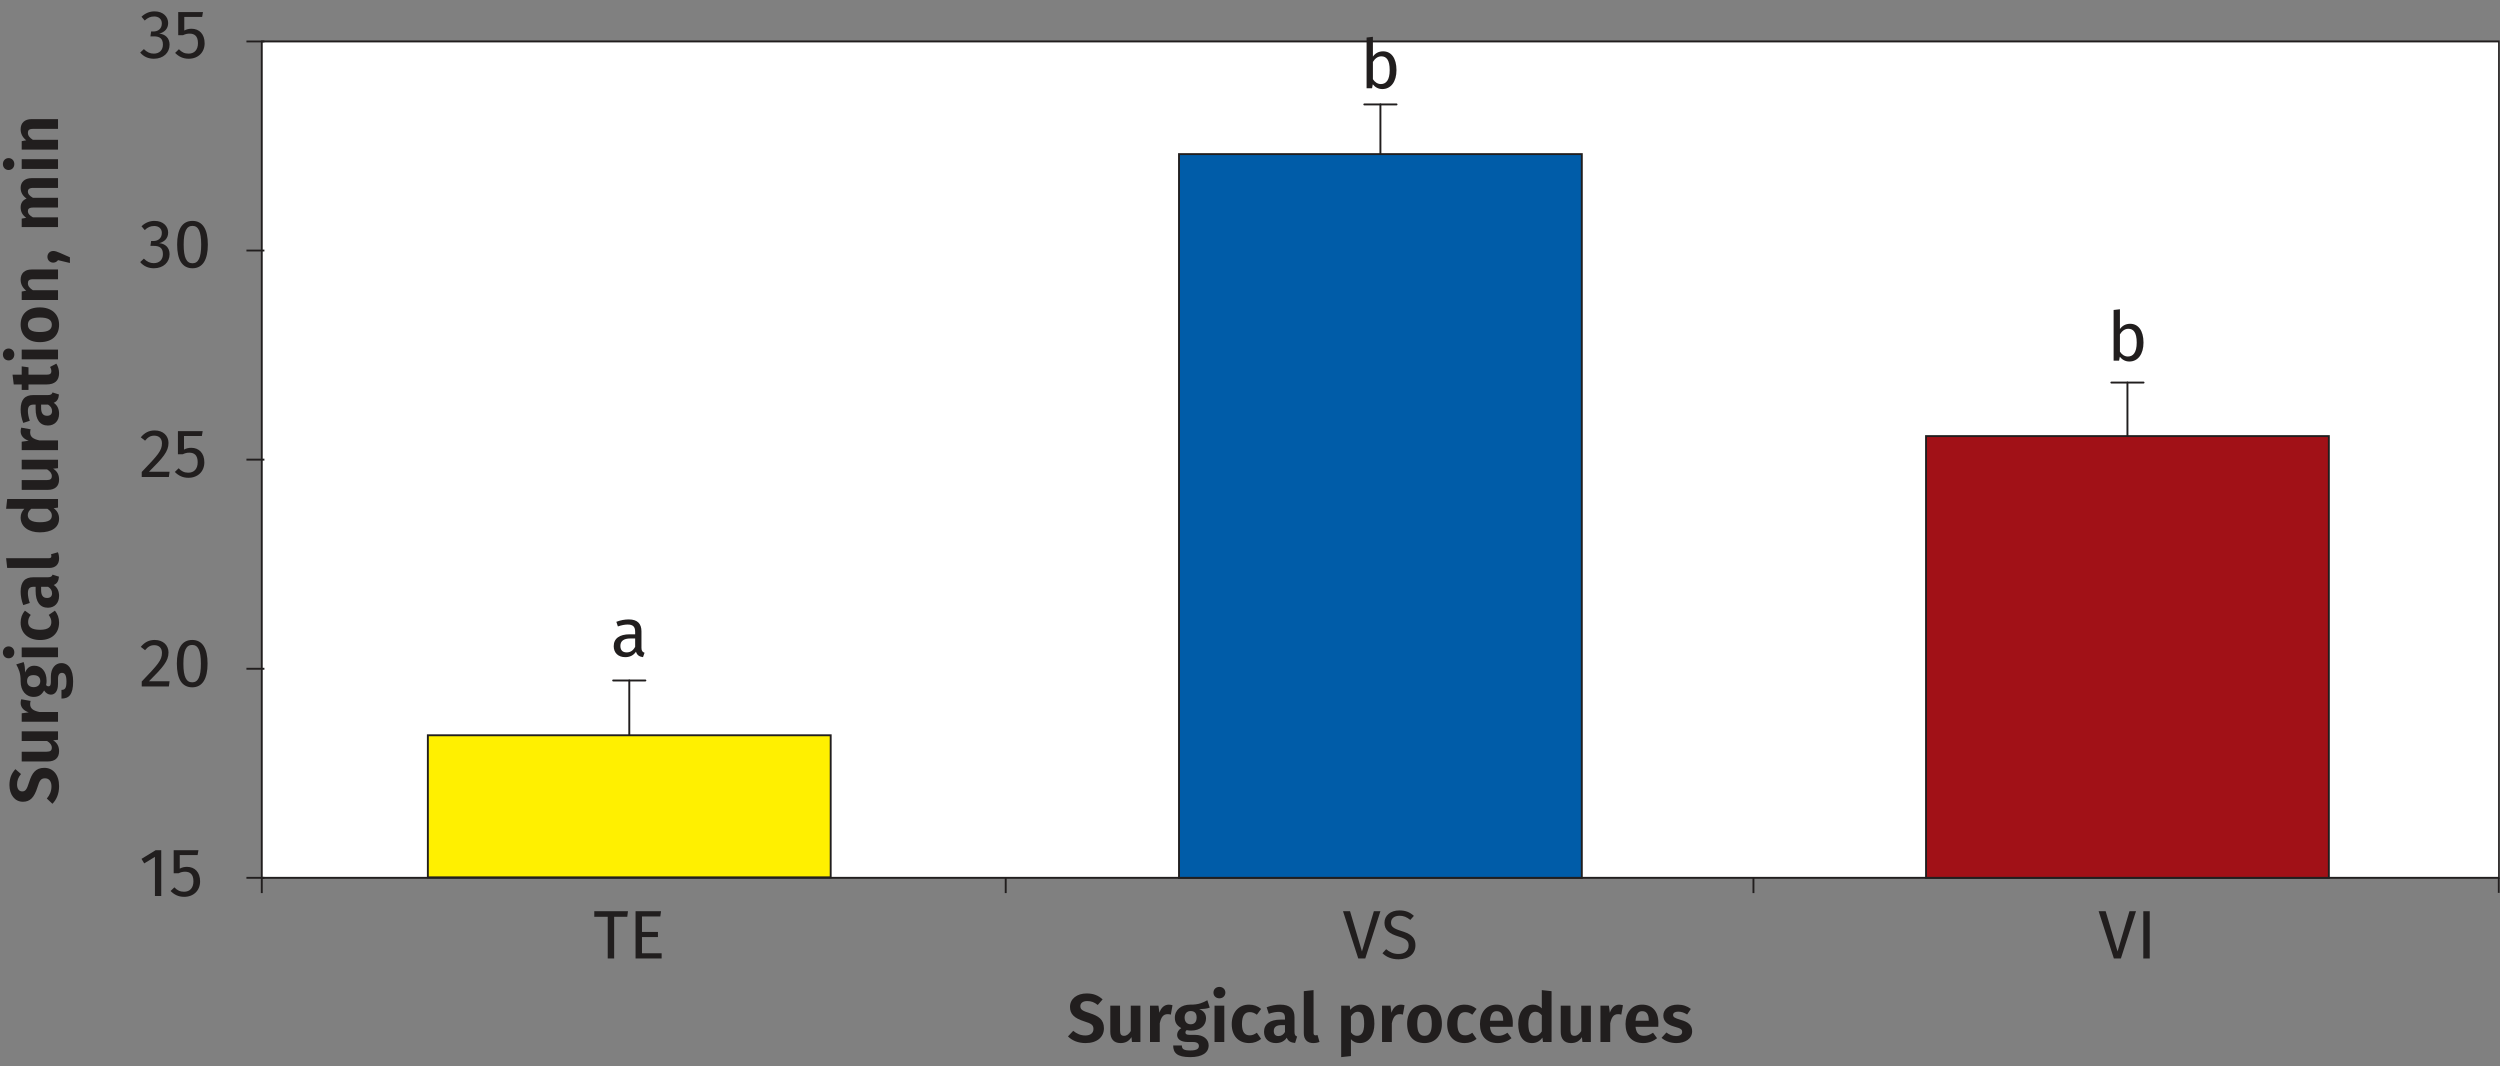 <?xml version="1.0" encoding="UTF-8" standalone="no"?>
<svg
   xmlns:dc="http://purl.org/dc/elements/1.1/"
   xmlns:cc="http://creativecommons.org/ns#"
   xmlns:rdf="http://www.w3.org/1999/02/22-rdf-syntax-ns#"
   xmlns:svg="http://www.w3.org/2000/svg"
   xmlns="http://www.w3.org/2000/svg"
   xmlns:xlink="http://www.w3.org/1999/xlink"
   width="328.125pt"
   height="139.95pt"
   viewBox="0 0 328.125 139.95"
   version="1.2"
   id="svg341">
  <rect x="0" y="0" width="328.125" height="139.95" fill="#808080" stroke="none"/>
  <defs
     id="defs142">
    <g
       id="g134">
      <symbol
         overflow="visible"
         id="glyph0-0">
        <path
           style="stroke:none;"
           d="M 4.891 -9.453 L 1.109 -9.453 L 1.109 3.156 L 4.891 3.156 Z M 4.406 -8.984 L 4.406 2.688 L 1.609 2.688 L 1.609 -8.984 Z M 2.922 -4.062 C 2.562 -4.062 2.078 -3.953 2.078 -3.703 C 2.078 -3.594 2.156 -3.5 2.297 -3.5 C 2.328 -3.5 2.359 -3.516 2.406 -3.531 C 2.562 -3.594 2.688 -3.625 2.875 -3.625 C 3.328 -3.625 3.422 -3.359 3.422 -3 C 3.422 -2.531 3.266 -2.344 2.609 -2.312 L 2.609 -1.562 C 2.609 -1.422 2.719 -1.344 2.828 -1.344 C 2.938 -1.344 3.062 -1.422 3.062 -1.562 L 3.062 -1.969 C 3.656 -2.047 3.922 -2.391 3.922 -3.031 C 3.922 -3.562 3.688 -4.062 2.922 -4.062 Z M 2.828 -1.078 C 2.656 -1.078 2.516 -0.938 2.516 -0.766 C 2.516 -0.578 2.656 -0.438 2.828 -0.438 C 3.016 -0.438 3.156 -0.578 3.156 -0.766 C 3.156 -0.938 3.016 -1.078 2.828 -1.078 Z M 2.828 -1.078 "
           id="path2" />
      </symbol>
      <symbol
         overflow="visible"
         id="glyph0-1">
        <path
           style="stroke:none;"
           d="M 4.562 -6.203 L 0.141 -6.203 L 0.141 -5.469 L 1.906 -5.469 L 1.906 0 L 2.75 0 L 2.75 -5.469 L 4.469 -5.469 Z M 4.562 -6.203 "
           id="path5" />
      </symbol>
      <symbol
         overflow="visible"
         id="glyph0-2">
        <path
           style="stroke:none;"
           d="M 4.25 -6.203 L 0.906 -6.203 L 0.906 0 L 4.328 0 L 4.328 -0.688 L 1.75 -0.688 L 1.75 -2.812 L 3.844 -2.812 L 3.844 -3.484 L 1.75 -3.484 L 1.75 -5.516 L 4.156 -5.516 Z M 4.25 -6.203 "
           id="path8" />
      </symbol>
      <symbol
         overflow="visible"
         id="glyph0-3">
        <path
           style="stroke:none;"
           d="M 4.953 -6.203 L 4.094 -6.203 L 2.531 -0.922 L 0.969 -6.203 L 0.047 -6.203 L 2.047 0 L 2.969 0 Z M 4.953 -6.203 "
           id="path11" />
      </symbol>
      <symbol
         overflow="visible"
         id="glyph0-4">
        <path
           style="stroke:none;"
           d="M 2.438 -6.312 C 1.281 -6.312 0.484 -5.641 0.484 -4.688 C 0.484 -3.719 1.109 -3.266 2.312 -2.891 C 3.359 -2.578 3.656 -2.297 3.656 -1.703 C 3.656 -0.953 3.047 -0.594 2.328 -0.594 C 1.641 -0.594 1.156 -0.844 0.703 -1.219 L 0.219 -0.688 C 0.734 -0.188 1.438 0.109 2.328 0.109 C 3.719 0.109 4.547 -0.641 4.547 -1.734 C 4.547 -2.922 3.703 -3.297 2.703 -3.609 C 1.594 -3.953 1.344 -4.203 1.344 -4.719 C 1.344 -5.312 1.844 -5.609 2.469 -5.609 C 2.984 -5.609 3.406 -5.438 3.875 -5.062 L 4.344 -5.594 C 3.828 -6.062 3.281 -6.312 2.438 -6.312 Z M 2.438 -6.312 "
           id="path14" />
      </symbol>
      <symbol
         overflow="visible"
         id="glyph0-5">
        <path
           style="stroke:none;"
           d="M 1.75 -6.203 L 0.906 -6.203 L 0.906 0 L 1.75 0 Z M 1.75 -6.203 "
           id="path17" />
      </symbol>
      <symbol
         overflow="visible"
         id="glyph0-6">
        <path
           style="stroke:none;"
           d="M 4.047 -1.109 L 4.047 -3.281 C 4.047 -4.266 3.531 -4.844 2.391 -4.844 C 1.859 -4.844 1.328 -4.75 0.75 -4.531 L 0.953 -3.922 C 1.438 -4.094 1.875 -4.172 2.234 -4.172 C 2.891 -4.172 3.219 -3.922 3.219 -3.234 L 3.219 -2.891 L 2.5 -2.891 C 1.172 -2.891 0.406 -2.344 0.406 -1.328 C 0.406 -0.484 0.969 0.109 1.922 0.109 C 2.5 0.109 3 -0.109 3.328 -0.609 C 3.469 -0.141 3.781 0.047 4.25 0.109 L 4.453 -0.469 C 4.203 -0.562 4.047 -0.688 4.047 -1.109 Z M 2.109 -0.516 C 1.562 -0.516 1.281 -0.812 1.281 -1.375 C 1.281 -2.016 1.734 -2.344 2.594 -2.344 L 3.219 -2.344 L 3.219 -1.25 C 2.953 -0.75 2.594 -0.516 2.109 -0.516 Z M 2.109 -0.516 "
           id="path20" />
      </symbol>
      <symbol
         overflow="visible"
         id="glyph0-7">
        <path
           style="stroke:none;"
           d="M 3.031 -4.844 C 2.453 -4.844 2 -4.594 1.688 -4.156 L 1.688 -6.75 L 0.859 -6.656 L 0.859 0 L 1.578 0 L 1.672 -0.516 C 1.984 -0.125 2.406 0.109 2.922 0.109 C 4.078 0.109 4.781 -0.891 4.781 -2.375 C 4.781 -3.953 4.094 -4.844 3.031 -4.844 Z M 2.734 -0.547 C 2.297 -0.547 1.922 -0.812 1.688 -1.188 L 1.688 -3.453 C 1.922 -3.828 2.266 -4.188 2.797 -4.188 C 3.453 -4.188 3.891 -3.719 3.891 -2.375 C 3.891 -1.078 3.422 -0.547 2.734 -0.547 Z M 2.734 -0.547 "
           id="path23" />
      </symbol>
      <symbol
         overflow="visible"
         id="glyph0-8">
        <path
           style="stroke:none;"
           d="M 2.031 -6.109 C 1.375 -6.109 0.812 -5.875 0.312 -5.406 L 0.734 -4.906 C 1.141 -5.281 1.5 -5.438 1.984 -5.438 C 2.578 -5.438 2.984 -5.094 2.984 -4.531 C 2.984 -3.828 2.484 -3.469 1.891 -3.469 L 1.578 -3.469 L 1.484 -2.828 L 1.938 -2.828 C 2.656 -2.828 3.125 -2.578 3.125 -1.75 C 3.125 -1.031 2.672 -0.562 1.922 -0.562 C 1.438 -0.562 1.031 -0.75 0.625 -1.156 L 0.141 -0.703 C 0.594 -0.156 1.219 0.109 1.938 0.109 C 3.188 0.109 4 -0.688 4 -1.734 C 4 -2.641 3.391 -3.125 2.641 -3.188 C 3.312 -3.359 3.812 -3.812 3.812 -4.578 C 3.812 -5.391 3.172 -6.109 2.031 -6.109 Z M 2.031 -6.109 "
           id="path26" />
      </symbol>
      <symbol
         overflow="visible"
         id="glyph0-9">
        <path
           style="stroke:none;"
           d="M 3.891 -6.016 L 0.641 -6.016 L 0.641 -2.984 L 1.281 -2.984 C 1.578 -3.125 1.812 -3.188 2.141 -3.188 C 2.766 -3.188 3.234 -2.875 3.234 -1.938 C 3.234 -1.062 2.766 -0.562 2 -0.562 C 1.484 -0.562 1.094 -0.75 0.734 -1.141 L 0.234 -0.656 C 0.703 -0.188 1.25 0.109 2.016 0.109 C 3.266 0.109 4.109 -0.734 4.109 -1.922 C 4.109 -3.125 3.406 -3.828 2.391 -3.828 C 2.062 -3.828 1.75 -3.766 1.438 -3.594 L 1.438 -5.375 L 3.781 -5.375 Z M 3.891 -6.016 "
           id="path29" />
      </symbol>
      <symbol
         overflow="visible"
         id="glyph0-10">
        <path
           style="stroke:none;"
           d="M 2.516 -6.109 C 1.156 -6.109 0.5 -5 0.5 -3 C 0.5 -1.016 1.156 0.109 2.516 0.109 C 3.859 0.109 4.531 -1.016 4.531 -3 C 4.531 -5 3.859 -6.109 2.516 -6.109 Z M 2.516 -5.453 C 3.266 -5.453 3.656 -4.766 3.656 -3 C 3.656 -1.234 3.266 -0.547 2.516 -0.547 C 1.75 -0.547 1.359 -1.234 1.359 -3 C 1.359 -4.766 1.75 -5.453 2.516 -5.453 Z M 2.516 -5.453 "
           id="path32" />
      </symbol>
      <symbol
         overflow="visible"
         id="glyph0-11">
        <path
           style="stroke:none;"
           d="M 2.047 -6.109 C 1.297 -6.109 0.719 -5.812 0.219 -5.203 L 0.781 -4.766 C 1.172 -5.234 1.5 -5.422 2 -5.422 C 2.594 -5.422 3 -5.062 3 -4.422 C 3 -3.453 2.469 -2.875 0.344 -0.656 L 0.344 0 L 3.906 0 L 4 -0.688 L 1.297 -0.688 C 3.141 -2.531 3.859 -3.344 3.859 -4.469 C 3.859 -5.406 3.156 -6.109 2.047 -6.109 Z M 2.047 -6.109 "
           id="path35" />
      </symbol>
      <symbol
         overflow="visible"
         id="glyph0-12">
        <path
           style="stroke:none;"
           d="M 2.906 -6.016 L 2.172 -6.016 L 0.312 -4.875 L 0.672 -4.281 L 2.078 -5.141 L 2.078 0 L 2.906 0 Z M 2.906 -6.016 "
           id="path38" />
      </symbol>
      <symbol
         overflow="visible"
         id="glyph1-0">
        <path
           style="stroke:none;"
           d="M -9.453 -4.891 L -9.453 -1.109 L 3.156 -1.109 L 3.156 -4.891 Z M -8.984 -4.406 L 2.688 -4.406 L 2.688 -1.609 L -8.984 -1.609 Z M -4.062 -2.922 C -4.062 -2.562 -3.953 -2.078 -3.703 -2.078 C -3.594 -2.078 -3.5 -2.156 -3.5 -2.297 C -3.5 -2.328 -3.516 -2.359 -3.531 -2.406 C -3.594 -2.562 -3.625 -2.688 -3.625 -2.875 C -3.625 -3.328 -3.359 -3.422 -3 -3.422 C -2.531 -3.422 -2.344 -3.266 -2.312 -2.609 L -1.562 -2.609 C -1.422 -2.609 -1.344 -2.719 -1.344 -2.828 C -1.344 -2.938 -1.422 -3.062 -1.562 -3.062 L -1.969 -3.062 C -2.047 -3.656 -2.391 -3.922 -3.031 -3.922 C -3.562 -3.922 -4.062 -3.688 -4.062 -2.922 Z M -1.078 -2.828 C -1.078 -2.656 -0.938 -2.516 -0.766 -2.516 C -0.578 -2.516 -0.438 -2.656 -0.438 -2.828 C -0.438 -3.016 -0.578 -3.156 -0.766 -3.156 C -0.938 -3.156 -1.078 -3.016 -1.078 -2.828 Z M -1.078 -2.828 "
           id="path41" />
      </symbol>
      <symbol
         overflow="visible"
         id="glyph1-1">
        <path
           style="stroke:none;"
           d="M -6.375 -2.562 C -6.375 -1.297 -5.672 -0.375 -4.609 -0.375 C -3.672 -0.375 -3.125 -0.922 -2.703 -2.266 C -2.422 -3.219 -2.203 -3.453 -1.703 -3.453 C -1.156 -3.453 -0.859 -3.031 -0.859 -2.391 C -0.859 -1.75 -1.094 -1.25 -1.469 -0.797 L -0.734 -0.109 C -0.219 -0.625 0.141 -1.391 0.141 -2.422 C 0.141 -3.938 -0.656 -4.828 -1.797 -4.828 C -2.953 -4.828 -3.422 -4.109 -3.781 -2.984 C -4.094 -1.969 -4.281 -1.734 -4.703 -1.734 C -5.141 -1.734 -5.375 -2.109 -5.375 -2.641 C -5.375 -3.156 -5.219 -3.578 -4.859 -4.016 L -5.594 -4.656 C -6.094 -4.109 -6.375 -3.484 -6.375 -2.562 Z M -6.375 -2.562 "
           id="path44" />
      </symbol>
      <symbol
         overflow="visible"
         id="glyph1-2">
        <path
           style="stroke:none;"
           d="M -4.766 -4.531 L -4.766 -3.266 L -1.438 -3.266 C -1.047 -3.031 -0.812 -2.734 -0.812 -2.391 C -0.812 -2.031 -0.984 -1.859 -1.5 -1.859 L -4.766 -1.859 L -4.766 -0.578 L -1.344 -0.578 C -0.422 -0.578 0.141 -1.031 0.141 -1.922 C 0.141 -2.562 -0.109 -3.031 -0.641 -3.359 L 0 -3.422 L 0 -4.531 Z M -4.766 -4.531 "
           id="path47" />
      </symbol>
      <symbol
         overflow="visible"
         id="glyph1-3">
        <path
           style="stroke:none;"
           d="M -4.906 -3.094 C -4.906 -2.531 -4.516 -2.078 -3.844 -1.859 L -4.766 -1.734 L -4.766 -0.625 L 0 -0.625 L 0 -1.906 L -2.453 -1.906 C -3.234 -2.078 -3.656 -2.344 -3.656 -2.938 C -3.656 -3.094 -3.641 -3.219 -3.594 -3.359 L -4.828 -3.578 C -4.875 -3.406 -4.906 -3.266 -4.906 -3.094 Z M -4.906 -3.094 "
           id="path50" />
      </symbol>
      <symbol
         overflow="visible"
         id="glyph1-4">
        <path
           style="stroke:none;"
           d="M -5.484 -4.578 C -5.172 -4 -4.891 -3.453 -4.906 -2.344 C -4.906 -1.156 -4.234 -0.312 -3.188 -0.312 C -2.578 -0.312 -2.156 -0.562 -1.828 -1.156 C -1.609 -0.812 -1.281 -0.609 -0.938 -0.609 C -0.438 -0.609 0 -1.016 0 -2.016 L 0 -2.719 C 0 -3.219 0.203 -3.469 0.516 -3.469 C 0.859 -3.469 1.109 -3.234 1.109 -2.344 C 1.109 -1.438 0.906 -1.234 0.453 -1.234 L 0.453 -0.094 C 1.406 -0.094 1.984 -0.578 1.984 -2.328 C 1.984 -3.922 1.391 -4.75 0.438 -4.75 C -0.359 -4.75 -0.938 -4.062 -0.938 -2.984 L -0.938 -2.25 C -0.938 -1.781 -1.094 -1.703 -1.25 -1.703 C -1.375 -1.703 -1.5 -1.766 -1.562 -1.875 C -1.516 -2.047 -1.5 -2.234 -1.5 -2.438 C -1.5 -3.656 -2.172 -4.406 -3.109 -4.406 C -3.703 -4.406 -4.062 -4.109 -4.328 -3.516 C -4.328 -4.094 -4.375 -4.547 -4.516 -4.891 Z M -4.062 -2.375 C -4.062 -2.906 -3.781 -3.172 -3.219 -3.172 C -2.641 -3.172 -2.328 -2.891 -2.328 -2.391 C -2.328 -1.906 -2.656 -1.594 -3.203 -1.594 C -3.719 -1.594 -4.062 -1.891 -4.062 -2.375 Z M -4.062 -2.375 "
           id="path53" />
      </symbol>
      <symbol
         overflow="visible"
         id="glyph1-5">
        <path
           style="stroke:none;"
           d="M -7.234 -1.266 C -7.234 -0.797 -6.906 -0.484 -6.484 -0.484 C -6.062 -0.484 -5.734 -0.797 -5.734 -1.266 C -5.734 -1.719 -6.062 -2.047 -6.484 -2.047 C -6.906 -2.047 -7.234 -1.719 -7.234 -1.266 Z M -4.766 -1.906 L -4.766 -0.625 L 0 -0.625 L 0 -1.906 Z M -4.766 -1.906 "
           id="path56" />
      </symbol>
      <symbol
         overflow="visible"
         id="glyph1-6">
        <path
           style="stroke:none;"
           d="M -4.906 -2.625 C -4.906 -1.219 -3.859 -0.344 -2.344 -0.344 C -0.828 -0.344 0.141 -1.219 0.141 -2.641 C 0.141 -3.266 -0.062 -3.766 -0.406 -4.203 L -1.219 -3.641 C -0.984 -3.297 -0.875 -3.047 -0.875 -2.703 C -0.875 -2.094 -1.25 -1.688 -2.359 -1.688 C -3.469 -1.688 -3.922 -2.062 -3.922 -2.703 C -3.922 -3.062 -3.812 -3.344 -3.578 -3.641 L -4.344 -4.203 C -4.719 -3.75 -4.906 -3.266 -4.906 -2.625 Z M -4.906 -2.625 "
           id="path59" />
      </symbol>
      <symbol
         overflow="visible"
         id="glyph1-7">
        <path
           style="stroke:none;"
           d="M -1.328 -4.281 L -3.25 -4.281 C -4.328 -4.281 -4.906 -3.703 -4.906 -2.391 C -4.906 -1.844 -4.797 -1.219 -4.562 -0.625 L -3.703 -0.906 C -3.875 -1.391 -3.953 -1.859 -3.953 -2.172 C -3.953 -2.766 -3.766 -3.031 -3.172 -3.031 L -2.938 -3.031 L -2.938 -2.469 C -2.938 -1.062 -2.375 -0.281 -1.328 -0.281 C -0.469 -0.281 0.141 -0.875 0.141 -1.828 C 0.141 -2.391 -0.047 -2.922 -0.562 -3.266 C -0.094 -3.453 0.078 -3.812 0.125 -4.359 L -0.719 -4.625 C -0.797 -4.391 -0.938 -4.281 -1.328 -4.281 Z M -0.781 -2.172 C -0.781 -1.781 -1.016 -1.562 -1.438 -1.562 C -1.969 -1.562 -2.219 -1.906 -2.219 -2.594 L -2.219 -3.031 L -1.312 -3.031 C -0.969 -2.828 -0.781 -2.547 -0.781 -2.172 Z M -0.781 -2.172 "
           id="path62" />
      </symbol>
      <symbol
         overflow="visible"
         id="glyph1-8">
        <path
           style="stroke:none;"
           d="M 0.141 -1.812 C 0.141 -2.141 0.078 -2.438 -0.016 -2.641 L -0.922 -2.375 C -0.891 -2.297 -0.875 -2.219 -0.875 -2.125 C -0.875 -1.938 -0.984 -1.859 -1.188 -1.859 L -6.812 -1.859 L -6.672 -0.578 L -1.156 -0.578 C -0.328 -0.578 0.141 -1.047 0.141 -1.812 Z M 0.141 -1.812 "
           id="path65" />
      </symbol>
      <symbol
         overflow="visible"
         id="glyph1-9">
        <path
           style="stroke:none;"
           d=""
           id="path68" />
      </symbol>
      <symbol
         overflow="visible"
         id="glyph1-10">
        <path
           style="stroke:none;"
           d="M -6.812 -3.484 L -4.422 -3.484 C -4.719 -3.188 -4.906 -2.797 -4.906 -2.344 C -4.906 -1.125 -3.859 -0.391 -2.391 -0.391 C -0.859 -0.391 0.141 -1 0.141 -2.203 C 0.141 -2.828 -0.172 -3.281 -0.578 -3.562 L 0 -3.641 L 0 -4.766 L -6.672 -4.766 Z M -0.812 -2.578 C -0.812 -2.062 -1.188 -1.719 -2.391 -1.719 C -3.5 -1.719 -3.969 -2.094 -3.969 -2.656 C -3.969 -3 -3.797 -3.25 -3.516 -3.484 L -1.391 -3.484 C -1.016 -3.234 -0.812 -2.969 -0.812 -2.578 Z M -0.812 -2.578 "
           id="path71" />
      </symbol>
      <symbol
         overflow="visible"
         id="glyph1-11">
        <path
           style="stroke:none;"
           d="M -1.047 -3.047 C -0.922 -2.844 -0.875 -2.672 -0.875 -2.5 C -0.875 -2.172 -1.047 -2.031 -1.516 -2.031 L -3.875 -2.031 L -3.875 -3 L -4.766 -3.125 L -4.766 -2.031 L -5.969 -2.031 L -5.812 -0.75 L -4.766 -0.75 L -4.766 -0.031 L -3.875 -0.031 L -3.875 -0.75 L -1.5 -0.75 C -0.438 -0.75 0.141 -1.25 0.141 -2.234 C 0.141 -2.656 0.016 -3.125 -0.219 -3.484 Z M -1.047 -3.047 "
           id="path74" />
      </symbol>
      <symbol
         overflow="visible"
         id="glyph1-12">
        <path
           style="stroke:none;"
           d="M -4.906 -2.641 C -4.906 -1.203 -3.906 -0.344 -2.391 -0.344 C -0.797 -0.344 0.141 -1.203 0.141 -2.625 C 0.141 -4.062 -0.875 -4.906 -2.391 -4.906 C -3.969 -4.906 -4.906 -4.062 -4.906 -2.641 Z M -3.953 -2.641 C -3.953 -3.266 -3.484 -3.578 -2.391 -3.578 C -1.297 -3.578 -0.812 -3.266 -0.812 -2.625 C -0.812 -2 -1.281 -1.672 -2.391 -1.672 C -3.469 -1.672 -3.953 -2 -3.953 -2.641 Z M -3.953 -2.641 "
           id="path77" />
      </symbol>
      <symbol
         overflow="visible"
         id="glyph1-13">
        <path
           style="stroke:none;"
           d="M -4.906 -3.297 C -4.906 -2.688 -4.641 -2.219 -4.172 -1.844 L -4.766 -1.734 L -4.766 -0.625 L 0 -0.625 L 0 -1.906 L -3.297 -1.906 C -3.719 -2.172 -3.953 -2.453 -3.953 -2.828 C -3.953 -3.156 -3.812 -3.344 -3.266 -3.344 L 0 -3.344 L 0 -4.625 L -3.469 -4.625 C -4.375 -4.625 -4.906 -4.125 -4.906 -3.297 Z M -4.906 -3.297 "
           id="path80" />
      </symbol>
      <symbol
         overflow="visible"
         id="glyph1-14">
        <path
           style="stroke:none;"
           d="M -1.391 -1.078 C -1.391 -0.641 -1.062 -0.312 -0.625 -0.312 C -0.375 -0.312 -0.141 -0.438 0 -0.641 L 1.562 -0.266 L 1.562 -1.016 L 0.25 -1.594 C -0.141 -1.766 -0.375 -1.844 -0.625 -1.844 C -1.062 -1.844 -1.391 -1.516 -1.391 -1.078 Z M -1.391 -1.078 "
           id="path83" />
      </symbol>
      <symbol
         overflow="visible"
         id="glyph1-15">
        <path
           style="stroke:none;"
           d="M -4.906 -5.781 C -4.906 -5.172 -4.641 -4.734 -4.125 -4.359 C -4.641 -4.172 -4.906 -3.766 -4.906 -3.219 C -4.906 -2.625 -4.656 -2.188 -4.172 -1.844 L -4.766 -1.734 L -4.766 -0.625 L 0 -0.625 L 0 -1.906 L -3.297 -1.906 C -3.719 -2.141 -3.953 -2.375 -3.953 -2.734 C -3.953 -2.984 -3.812 -3.188 -3.266 -3.188 L 0 -3.188 L 0 -4.469 L -3.297 -4.469 C -3.719 -4.719 -3.953 -4.953 -3.953 -5.297 C -3.953 -5.547 -3.812 -5.766 -3.266 -5.766 L 0 -5.766 L 0 -7.047 L -3.469 -7.047 C -4.375 -7.047 -4.906 -6.531 -4.906 -5.781 Z M -4.906 -5.781 "
           id="path86" />
      </symbol>
      <symbol
         overflow="visible"
         id="glyph2-0">
        <path
           style="stroke:none;"
           d="M 4.891 -9.453 L 1.109 -9.453 L 1.109 3.156 L 4.891 3.156 Z M 4.406 -8.984 L 4.406 2.688 L 1.609 2.688 L 1.609 -8.984 Z M 2.922 -4.062 C 2.562 -4.062 2.078 -3.953 2.078 -3.703 C 2.078 -3.594 2.156 -3.5 2.297 -3.5 C 2.328 -3.5 2.359 -3.516 2.406 -3.531 C 2.562 -3.594 2.688 -3.625 2.875 -3.625 C 3.328 -3.625 3.422 -3.359 3.422 -3 C 3.422 -2.531 3.266 -2.344 2.609 -2.312 L 2.609 -1.562 C 2.609 -1.422 2.719 -1.344 2.828 -1.344 C 2.938 -1.344 3.062 -1.422 3.062 -1.562 L 3.062 -1.969 C 3.656 -2.047 3.922 -2.391 3.922 -3.031 C 3.922 -3.562 3.688 -4.062 2.922 -4.062 Z M 2.828 -1.078 C 2.656 -1.078 2.516 -0.938 2.516 -0.766 C 2.516 -0.578 2.656 -0.438 2.828 -0.438 C 3.016 -0.438 3.156 -0.578 3.156 -0.766 C 3.156 -0.938 3.016 -1.078 2.828 -1.078 Z M 2.828 -1.078 "
           id="path89" />
      </symbol>
      <symbol
         overflow="visible"
         id="glyph2-1">
        <path
           style="stroke:none;"
           d="M 2.562 -6.375 C 1.297 -6.375 0.375 -5.672 0.375 -4.609 C 0.375 -3.672 0.922 -3.125 2.266 -2.703 C 3.219 -2.422 3.453 -2.203 3.453 -1.703 C 3.453 -1.156 3.031 -0.859 2.391 -0.859 C 1.75 -0.859 1.25 -1.094 0.797 -1.469 L 0.109 -0.734 C 0.625 -0.219 1.391 0.141 2.422 0.141 C 3.938 0.141 4.828 -0.656 4.828 -1.797 C 4.828 -2.953 4.109 -3.422 2.984 -3.781 C 1.969 -4.094 1.734 -4.281 1.734 -4.703 C 1.734 -5.141 2.109 -5.375 2.641 -5.375 C 3.156 -5.375 3.578 -5.219 4.016 -4.859 L 4.656 -5.594 C 4.109 -6.094 3.484 -6.375 2.562 -6.375 Z M 2.562 -6.375 "
           id="path92" />
      </symbol>
      <symbol
         overflow="visible"
         id="glyph2-2">
        <path
           style="stroke:none;"
           d="M 4.531 -4.766 L 3.266 -4.766 L 3.266 -1.438 C 3.031 -1.047 2.734 -0.812 2.391 -0.812 C 2.031 -0.812 1.859 -0.984 1.859 -1.5 L 1.859 -4.766 L 0.578 -4.766 L 0.578 -1.344 C 0.578 -0.422 1.031 0.141 1.922 0.141 C 2.562 0.141 3.031 -0.109 3.359 -0.641 L 3.422 0 L 4.531 0 Z M 4.531 -4.766 "
           id="path95" />
      </symbol>
      <symbol
         overflow="visible"
         id="glyph2-3">
        <path
           style="stroke:none;"
           d="M 3.094 -4.906 C 2.531 -4.906 2.078 -4.516 1.859 -3.844 L 1.734 -4.766 L 0.625 -4.766 L 0.625 0 L 1.906 0 L 1.906 -2.453 C 2.078 -3.234 2.344 -3.656 2.938 -3.656 C 3.094 -3.656 3.219 -3.641 3.359 -3.594 L 3.578 -4.828 C 3.406 -4.875 3.266 -4.906 3.094 -4.906 Z M 3.094 -4.906 "
           id="path98" />
      </symbol>
      <symbol
         overflow="visible"
         id="glyph2-4">
        <path
           style="stroke:none;"
           d="M 4.578 -5.484 C 4 -5.172 3.453 -4.891 2.344 -4.906 C 1.156 -4.906 0.312 -4.234 0.312 -3.188 C 0.312 -2.578 0.562 -2.156 1.156 -1.828 C 0.812 -1.609 0.609 -1.281 0.609 -0.938 C 0.609 -0.438 1.016 0 2.016 0 L 2.719 0 C 3.219 0 3.469 0.203 3.469 0.516 C 3.469 0.859 3.234 1.109 2.344 1.109 C 1.438 1.109 1.234 0.906 1.234 0.453 L 0.094 0.453 C 0.094 1.406 0.578 1.984 2.328 1.984 C 3.922 1.984 4.75 1.391 4.75 0.438 C 4.75 -0.359 4.062 -0.938 2.984 -0.938 L 2.25 -0.938 C 1.781 -0.938 1.703 -1.094 1.703 -1.25 C 1.703 -1.375 1.766 -1.5 1.875 -1.562 C 2.047 -1.516 2.234 -1.5 2.438 -1.5 C 3.656 -1.5 4.406 -2.172 4.406 -3.109 C 4.406 -3.703 4.109 -4.062 3.516 -4.328 C 4.094 -4.328 4.547 -4.375 4.891 -4.516 Z M 2.375 -4.062 C 2.906 -4.062 3.172 -3.781 3.172 -3.219 C 3.172 -2.641 2.891 -2.328 2.391 -2.328 C 1.906 -2.328 1.594 -2.656 1.594 -3.203 C 1.594 -3.719 1.891 -4.062 2.375 -4.062 Z M 2.375 -4.062 "
           id="path101" />
      </symbol>
      <symbol
         overflow="visible"
         id="glyph2-5">
        <path
           style="stroke:none;"
           d="M 1.266 -7.234 C 0.797 -7.234 0.484 -6.906 0.484 -6.484 C 0.484 -6.062 0.797 -5.734 1.266 -5.734 C 1.719 -5.734 2.047 -6.062 2.047 -6.484 C 2.047 -6.906 1.719 -7.234 1.266 -7.234 Z M 1.906 -4.766 L 0.625 -4.766 L 0.625 0 L 1.906 0 Z M 1.906 -4.766 "
           id="path104" />
      </symbol>
      <symbol
         overflow="visible"
         id="glyph2-6">
        <path
           style="stroke:none;"
           d="M 2.625 -4.906 C 1.219 -4.906 0.344 -3.859 0.344 -2.344 C 0.344 -0.828 1.219 0.141 2.641 0.141 C 3.266 0.141 3.766 -0.062 4.203 -0.406 L 3.641 -1.219 C 3.297 -0.984 3.047 -0.875 2.703 -0.875 C 2.094 -0.875 1.688 -1.25 1.688 -2.359 C 1.688 -3.469 2.062 -3.922 2.703 -3.922 C 3.062 -3.922 3.344 -3.812 3.641 -3.578 L 4.203 -4.344 C 3.75 -4.719 3.266 -4.906 2.625 -4.906 Z M 2.625 -4.906 "
           id="path107" />
      </symbol>
      <symbol
         overflow="visible"
         id="glyph2-7">
        <path
           style="stroke:none;"
           d="M 4.281 -1.328 L 4.281 -3.25 C 4.281 -4.328 3.703 -4.906 2.391 -4.906 C 1.844 -4.906 1.219 -4.797 0.625 -4.562 L 0.906 -3.703 C 1.391 -3.875 1.859 -3.953 2.172 -3.953 C 2.766 -3.953 3.031 -3.766 3.031 -3.172 L 3.031 -2.938 L 2.469 -2.938 C 1.062 -2.938 0.281 -2.375 0.281 -1.328 C 0.281 -0.469 0.875 0.141 1.828 0.141 C 2.391 0.141 2.922 -0.047 3.266 -0.562 C 3.453 -0.094 3.812 0.078 4.359 0.125 L 4.625 -0.719 C 4.391 -0.797 4.281 -0.938 4.281 -1.328 Z M 2.172 -0.781 C 1.781 -0.781 1.562 -1.016 1.562 -1.438 C 1.562 -1.969 1.906 -2.219 2.594 -2.219 L 3.031 -2.219 L 3.031 -1.312 C 2.828 -0.969 2.547 -0.781 2.172 -0.781 Z M 2.172 -0.781 "
           id="path110" />
      </symbol>
      <symbol
         overflow="visible"
         id="glyph2-8">
        <path
           style="stroke:none;"
           d="M 1.812 0.141 C 2.141 0.141 2.438 0.078 2.641 -0.016 L 2.375 -0.922 C 2.297 -0.891 2.219 -0.875 2.125 -0.875 C 1.938 -0.875 1.859 -0.984 1.859 -1.188 L 1.859 -6.812 L 0.578 -6.672 L 0.578 -1.156 C 0.578 -0.328 1.047 0.141 1.812 0.141 Z M 1.812 0.141 "
           id="path113" />
      </symbol>
      <symbol
         overflow="visible"
         id="glyph2-9">
        <path
           style="stroke:none;"
           d=""
           id="path116" />
      </symbol>
      <symbol
         overflow="visible"
         id="glyph2-10">
        <path
           style="stroke:none;"
           d="M 3.188 -4.906 C 2.719 -4.906 2.203 -4.703 1.812 -4.219 L 1.75 -4.766 L 0.625 -4.766 L 0.625 1.984 L 1.906 1.844 L 1.906 -0.375 C 2.203 -0.016 2.609 0.141 3.094 0.141 C 4.281 0.141 4.984 -0.938 4.984 -2.391 C 4.984 -3.938 4.453 -4.906 3.188 -4.906 Z M 2.703 -0.812 C 2.391 -0.812 2.109 -0.969 1.906 -1.281 L 1.906 -3.359 C 2.125 -3.719 2.438 -3.969 2.797 -3.969 C 3.344 -3.969 3.641 -3.578 3.641 -2.391 C 3.641 -1.266 3.297 -0.812 2.703 -0.812 Z M 2.703 -0.812 "
           id="path119" />
      </symbol>
      <symbol
         overflow="visible"
         id="glyph2-11">
        <path
           style="stroke:none;"
           d="M 2.641 -4.906 C 1.203 -4.906 0.344 -3.906 0.344 -2.391 C 0.344 -0.797 1.203 0.141 2.625 0.141 C 4.062 0.141 4.906 -0.875 4.906 -2.391 C 4.906 -3.969 4.062 -4.906 2.641 -4.906 Z M 2.641 -3.953 C 3.266 -3.953 3.578 -3.484 3.578 -2.391 C 3.578 -1.297 3.266 -0.812 2.625 -0.812 C 2 -0.812 1.672 -1.281 1.672 -2.391 C 1.672 -3.469 2 -3.953 2.641 -3.953 Z M 2.641 -3.953 "
           id="path122" />
      </symbol>
      <symbol
         overflow="visible"
         id="glyph2-12">
        <path
           style="stroke:none;"
           d="M 4.656 -2.5 C 4.656 -4.016 3.859 -4.906 2.516 -4.906 C 1.109 -4.906 0.344 -3.797 0.344 -2.359 C 0.344 -0.859 1.141 0.141 2.672 0.141 C 3.422 0.141 4.016 -0.125 4.484 -0.5 L 3.953 -1.219 C 3.531 -0.938 3.188 -0.812 2.797 -0.812 C 2.172 -0.812 1.75 -1.078 1.656 -2 L 4.641 -2 C 4.641 -2.141 4.656 -2.328 4.656 -2.5 Z M 3.391 -2.797 L 1.656 -2.797 C 1.734 -3.703 2.031 -4.047 2.531 -4.047 C 3.156 -4.047 3.391 -3.578 3.391 -2.859 Z M 3.391 -2.797 "
           id="path125" />
      </symbol>
      <symbol
         overflow="visible"
         id="glyph2-13">
        <path
           style="stroke:none;"
           d="M 3.484 -6.812 L 3.484 -4.422 C 3.188 -4.719 2.797 -4.906 2.344 -4.906 C 1.125 -4.906 0.391 -3.859 0.391 -2.391 C 0.391 -0.859 1 0.141 2.203 0.141 C 2.828 0.141 3.281 -0.172 3.562 -0.578 L 3.641 0 L 4.766 0 L 4.766 -6.672 Z M 2.578 -0.812 C 2.062 -0.812 1.719 -1.188 1.719 -2.391 C 1.719 -3.5 2.094 -3.969 2.656 -3.969 C 3 -3.969 3.25 -3.797 3.484 -3.516 L 3.484 -1.391 C 3.234 -1.016 2.969 -0.812 2.578 -0.812 Z M 2.578 -0.812 "
           id="path128" />
      </symbol>
      <symbol
         overflow="visible"
         id="glyph2-14">
        <path
           style="stroke:none;"
           d="M 2.219 -4.906 C 1.062 -4.906 0.328 -4.297 0.328 -3.484 C 0.328 -2.766 0.781 -2.297 1.734 -2.031 C 2.625 -1.781 2.797 -1.672 2.797 -1.312 C 2.797 -0.984 2.484 -0.781 2 -0.781 C 1.531 -0.781 1.094 -0.969 0.734 -1.25 L 0.094 -0.547 C 0.547 -0.141 1.219 0.141 2.047 0.141 C 3.172 0.141 4.109 -0.406 4.109 -1.406 C 4.109 -2.25 3.562 -2.641 2.609 -2.906 C 1.766 -3.156 1.609 -3.281 1.609 -3.562 C 1.609 -3.812 1.844 -3.984 2.266 -3.984 C 2.688 -3.984 3.062 -3.859 3.453 -3.609 L 3.938 -4.344 C 3.484 -4.703 2.906 -4.906 2.219 -4.906 Z M 2.219 -4.906 "
           id="path131" />
      </symbol>
    </g>
    <clipPath
       id="clip1">
      <path
         d="M 34 5 L 328.078 5 L 328.078 116 L 34 116 Z M 34 5 "
         id="path136" />
    </clipPath>
    <clipPath
       id="clip2">
      <path
         d="M 327 115 L 328.078 115 L 328.078 118 L 327 118 Z M 327 115 "
         id="path139" />
    </clipPath>
  </defs>
  <g
     id="surface1">
    <path
       style="fill:#ffffff;fill-opacity:1;fill-rule:nonzero;stroke:none"
       d="M 34.359,115.215 H 328 V 5.438 H 34.359 Z m 0,0"
       id="path144" />
    <path
       style="fill:none;stroke:#211e1e;stroke-width:0.25;stroke-linecap:butt;stroke-linejoin:miter;stroke-miterlimit:10;stroke-opacity:1"
       d="M 0.001,0.001 H -2.358"
       transform="matrix(1,0,0,-1,34.702,115.216)"
       id="path146" />
    <path
       style="fill:none;stroke:#211e1e;stroke-width:0.25;stroke-linecap:butt;stroke-linejoin:round;stroke-miterlimit:10;stroke-opacity:1"
       d="M 0.001,-4.375e-4 H -2.358"
       transform="matrix(1,0,0,-1,34.702,87.773)"
       id="path148" />
    <path
       style="fill:none;stroke:#211e1e;stroke-width:0.25;stroke-linecap:butt;stroke-linejoin:round;stroke-miterlimit:10;stroke-opacity:1"
       d="M 0.001,-1.25e-4 H -2.358"
       transform="matrix(1,0,0,-1,34.702,60.328)"
       id="path150" />
    <path
       style="fill:none;stroke:#211e1e;stroke-width:0.25;stroke-linecap:butt;stroke-linejoin:round;stroke-miterlimit:10;stroke-opacity:1"
       d="M 0.001,0.001 H -2.358"
       transform="matrix(1,0,0,-1,34.702,32.884)"
       id="path152" />
    <path
       style="fill:none;stroke:#211e1e;stroke-width:0.25;stroke-linecap:butt;stroke-linejoin:round;stroke-miterlimit:10;stroke-opacity:1"
       d="M 0.001,-0.001 H -2.358"
       transform="matrix(1,0,0,-1,34.702,5.44)"
       id="path154" />
    <g
       clip-path="url(#clip1)"
       clip-rule="nonzero"
       id="g158">
      <path
         style="fill:none;stroke:#211e1e;stroke-width:0.25;stroke-linecap:butt;stroke-linejoin:miter;stroke-miterlimit:10;stroke-opacity:1"
         d="M 34.359,134.512 H 328 V 24.735 H 34.359 Z m 0,0"
         transform="matrix(1,0,0,-1,0,139.95)"
         id="path156" />
    </g>
    <g
       style="fill:#211e1e;fill-opacity:1"
       id="g164">
      <use
         xlink:href="#glyph0-1"
         x="77.858"
         y="125.802"
         id="use160"
         width="100%"
         height="100%" />
      <use
         xlink:href="#glyph0-2"
         x="82.511"
         y="125.802"
         id="use162"
         width="100%"
         height="100%" />
    </g>
    <g
       style="fill:#211e1e;fill-opacity:1"
       id="g170">
      <use
         xlink:href="#glyph0-3"
         x="176.224"
         y="125.802"
         id="use166"
         width="100%"
         height="100%" />
      <use
         xlink:href="#glyph0-4"
         x="181.228"
         y="125.802"
         id="use168"
         width="100%"
         height="100%" />
    </g>
    <g
       style="fill:#211e1e;fill-opacity:1"
       id="g176">
      <use
         xlink:href="#glyph0-3"
         x="275.398"
         y="125.802"
         id="use172"
         width="100%"
         height="100%" />
      <use
         xlink:href="#glyph0-5"
         x="280.402"
         y="125.802"
         id="use174"
         width="100%"
         height="100%" />
    </g>
    <path
       style="fill:none;stroke:#211e1e;stroke-width:0.253;stroke-linecap:round;stroke-linejoin:round;stroke-miterlimit:10;stroke-opacity:1"
       d="M 0.002,0.002 V 22.892"
       transform="matrix(1,0,0,-1,82.592,112.205)"
       id="path178" />
    <path
       style="fill:none;stroke:#211e1e;stroke-width:0.253;stroke-linecap:round;stroke-linejoin:round;stroke-miterlimit:10;stroke-opacity:1"
       d="M 0.001,-5e-4 H 4.224"
       transform="matrix(1,0,0,-1,80.479,89.312)"
       id="path180" />
    <g
       style="fill:#211e1e;fill-opacity:1"
       id="g184">
      <use
         xlink:href="#glyph0-6"
         x="80.144"
         y="86.143"
         id="use182"
         width="100%"
         height="100%" />
    </g>
    <path
       style="fill:none;stroke:#211e1e;stroke-width:0.253;stroke-linecap:round;stroke-linejoin:round;stroke-miterlimit:10;stroke-opacity:1"
       d="M 6.875e-4,0.002 V 65.498"
       transform="matrix(1,0,0,-1,181.179,79.205)"
       id="path186" />
    <path
       style="fill:#fff000;fill-opacity:1;fill-rule:nonzero;stroke:none"
       d="m 56.156,115.152 h 52.871 V 96.5 H 56.156 Z m 0,0"
       id="path188" />
    <path
       style="fill:none;stroke:#211e1e;stroke-width:0.25;stroke-linecap:butt;stroke-linejoin:miter;stroke-miterlimit:10;stroke-opacity:1"
       d="m 56.156,43.446 h 52.871 V 24.798 H 56.156 Z m 0,0"
       transform="matrix(1,0,0,-1,0,139.95)"
       id="path190" />
    <path
       style="fill:#005ca8;fill-opacity:1;fill-rule:nonzero;stroke:none"
       d="m 154.746,115.215 h 52.867 V 20.227 h -52.867 z m 0,0"
       id="path192" />
    <path
       style="fill:none;stroke:#211e1e;stroke-width:0.25;stroke-linecap:butt;stroke-linejoin:miter;stroke-miterlimit:10;stroke-opacity:1"
       d="m 154.746,119.723 h 52.867 V 24.735 h -52.867 z m 0,0"
       transform="matrix(1,0,0,-1,0,139.95)"
       id="path194" />
    <path
       style="fill:none;stroke:#211e1e;stroke-width:0.253;stroke-linecap:round;stroke-linejoin:round;stroke-miterlimit:10;stroke-opacity:1"
       d="M -5.9375e-4,-3.125e-5 H 4.226"
       transform="matrix(1,0,0,-1,179.067,13.707)"
       id="path196" />
    <g
       style="fill:#211e1e;fill-opacity:1"
       id="g200">
      <use
         xlink:href="#glyph0-7"
         x="178.506"
         y="11.581"
         id="use198"
         width="100%"
         height="100%" />
    </g>
    <path
       style="fill:none;stroke:#211e1e;stroke-width:0.253;stroke-linecap:round;stroke-linejoin:round;stroke-miterlimit:10;stroke-opacity:1"
       d="M -4.375e-4,-9.6875e-4 V 64.456"
       transform="matrix(1,0,0,-1,279.227,114.667)"
       id="path202" />
    <path
       style="fill:#a11117;fill-opacity:1;fill-rule:nonzero;stroke:none"
       d="m 252.793,115.215 h 52.867 V 57.238 h -52.867 z m 0,0"
       id="path204" />
    <path
       style="fill:none;stroke:#211e1e;stroke-width:0.25;stroke-linecap:butt;stroke-linejoin:miter;stroke-miterlimit:10;stroke-opacity:1"
       d="m 252.793,82.712 h 52.867 V 24.735 h -52.867 z m 0,0"
       transform="matrix(1,0,0,-1,0,139.95)"
       id="path206" />
    <path
       style="fill:none;stroke:#211e1e;stroke-width:0.253;stroke-linecap:round;stroke-linejoin:round;stroke-miterlimit:10;stroke-opacity:1"
       d="M 0.001,-0.002 H 4.224"
       transform="matrix(1,0,0,-1,277.116,50.209)"
       id="path208" />
    <g
       style="fill:#211e1e;fill-opacity:1"
       id="g212">
      <use
         xlink:href="#glyph0-7"
         x="276.553"
         y="47.34"
         id="use210"
         width="100%"
         height="100%" />
    </g>
    <g
       style="fill:#211e1e;fill-opacity:1"
       id="g218">
      <use
         xlink:href="#glyph0-8"
         x="18.258"
         y="7.601"
         id="use214"
         width="100%"
         height="100%" />
      <use
         xlink:href="#glyph0-9"
         x="22.749"
         y="7.601"
         id="use216"
         width="100%"
         height="100%" />
    </g>
    <g
       style="fill:#211e1e;fill-opacity:1"
       id="g224">
      <use
         xlink:href="#glyph0-8"
         x="18.258"
         y="35.101"
         id="use220"
         width="100%"
         height="100%" />
      <use
         xlink:href="#glyph0-10"
         x="22.749"
         y="35.101"
         id="use222"
         width="100%"
         height="100%" />
    </g>
    <g
       style="fill:#211e1e;fill-opacity:1"
       id="g230">
      <use
         xlink:href="#glyph0-11"
         x="18.258"
         y="62.602"
         id="use226"
         width="100%"
         height="100%" />
      <use
         xlink:href="#glyph0-9"
         x="22.712"
         y="62.602"
         id="use228"
         width="100%"
         height="100%" />
    </g>
    <g
       style="fill:#211e1e;fill-opacity:1"
       id="g236">
      <use
         xlink:href="#glyph0-11"
         x="18.258"
         y="90.102"
         id="use232"
         width="100%"
         height="100%" />
      <use
         xlink:href="#glyph0-10"
         x="22.712"
         y="90.102"
         id="use234"
         width="100%"
         height="100%" />
    </g>
    <g
       style="fill:#211e1e;fill-opacity:1"
       id="g242">
      <use
         xlink:href="#glyph0-12"
         x="18.258"
         y="117.602"
         id="use238"
         width="100%"
         height="100%" />
      <use
         xlink:href="#glyph0-9"
         x="22.154"
         y="117.602"
         id="use240"
         width="100%"
         height="100%" />
    </g>
    <g
       style="fill:#211e1e;fill-opacity:1"
       id="g288">
      <use
         xlink:href="#glyph1-1"
         x="7.614"
         y="105.606"
         id="use244"
         width="100%"
         height="100%" />
      <use
         xlink:href="#glyph1-2"
         x="7.614"
         y="100.521"
         id="use246"
         width="100%"
         height="100%" />
      <use
         xlink:href="#glyph1-3"
         x="7.614"
         y="95.355"
         id="use248"
         width="100%"
         height="100%" />
      <use
         xlink:href="#glyph1-4"
         x="7.614"
         y="91.782"
         id="use250"
         width="100%"
         height="100%" />
      <use
         xlink:href="#glyph1-5"
         x="7.614"
         y="86.886"
         id="use252"
         width="100%"
         height="100%" />
      <use
         xlink:href="#glyph1-6"
         x="7.614"
         y="84.348"
         id="use254"
         width="100%"
         height="100%" />
      <use
         xlink:href="#glyph1-7"
         x="7.614"
         y="80.046"
         id="use256"
         width="100%"
         height="100%" />
      <use
         xlink:href="#glyph1-8"
         x="7.614"
         y="75.123"
         id="use258"
         width="100%"
         height="100%" />
      <use
         xlink:href="#glyph1-9"
         x="7.614"
         y="72.459"
         id="use260"
         width="100%"
         height="100%" />
      <use
         xlink:href="#glyph1-10"
         x="7.614"
         y="70.263"
         id="use262"
         width="100%"
         height="100%" />
      <use
         xlink:href="#glyph1-2"
         x="7.614"
         y="64.872"
         id="use264"
         width="100%"
         height="100%" />
      <use
         xlink:href="#glyph1-3"
         x="7.614"
         y="59.706"
         id="use266"
         width="100%"
         height="100%" />
      <use
         xlink:href="#glyph1-7"
         x="7.614"
         y="56.133"
         id="use268"
         width="100%"
         height="100%" />
      <use
         xlink:href="#glyph1-11"
         x="7.614"
         y="51.21"
         id="use270"
         width="100%"
         height="100%" />
      <use
         xlink:href="#glyph1-5"
         x="7.614"
         y="47.79"
         id="use272"
         width="100%"
         height="100%" />
      <use
         xlink:href="#glyph1-12"
         x="7.614"
         y="45.252"
         id="use274"
         width="100%"
         height="100%" />
      <use
         xlink:href="#glyph1-13"
         x="7.614"
         y="39.996"
         id="use276"
         width="100%"
         height="100%" />
      <use
         xlink:href="#glyph1-14"
         x="7.614"
         y="34.785"
         id="use278"
         width="100%"
         height="100%" />
      <use
         xlink:href="#glyph1-9"
         x="7.614"
         y="32.625"
         id="use280"
         width="100%"
         height="100%" />
      <use
         xlink:href="#glyph1-15"
         x="7.614"
         y="30.429"
         id="use282"
         width="100%"
         height="100%" />
      <use
         xlink:href="#glyph1-5"
         x="7.614"
         y="22.797"
         id="use284"
         width="100%"
         height="100%" />
      <use
         xlink:href="#glyph1-13"
         x="7.614"
         y="20.259"
         id="use286"
         width="100%"
         height="100%" />
    </g>
    <g
       style="fill:#211e1e;fill-opacity:1"
       id="g328">
      <use
         xlink:href="#glyph2-1"
         x="140.062"
         y="136.764"
         id="use290"
         width="100%"
         height="100%" />
      <use
         xlink:href="#glyph2-2"
         x="145.147"
         y="136.764"
         id="use292"
         width="100%"
         height="100%" />
      <use
         xlink:href="#glyph2-3"
         x="150.313"
         y="136.764"
         id="use294"
         width="100%"
         height="100%" />
      <use
         xlink:href="#glyph2-4"
         x="153.886"
         y="136.764"
         id="use296"
         width="100%"
         height="100%" />
      <use
         xlink:href="#glyph2-5"
         x="158.782"
         y="136.764"
         id="use298"
         width="100%"
         height="100%" />
      <use
         xlink:href="#glyph2-6"
         x="161.32"
         y="136.764"
         id="use300"
         width="100%"
         height="100%" />
      <use
         xlink:href="#glyph2-7"
         x="165.622"
         y="136.764"
         id="use302"
         width="100%"
         height="100%" />
      <use
         xlink:href="#glyph2-8"
         x="170.545"
         y="136.764"
         id="use304"
         width="100%"
         height="100%" />
      <use
         xlink:href="#glyph2-9"
         x="173.209"
         y="136.764"
         id="use306"
         width="100%"
         height="100%" />
      <use
         xlink:href="#glyph2-10"
         x="175.405"
         y="136.764"
         id="use308"
         width="100%"
         height="100%" />
      <use
         xlink:href="#glyph2-3"
         x="180.769"
         y="136.764"
         id="use310"
         width="100%"
         height="100%" />
      <use
         xlink:href="#glyph2-11"
         x="184.342"
         y="136.764"
         id="use312"
         width="100%"
         height="100%" />
      <use
         xlink:href="#glyph2-6"
         x="189.598"
         y="136.764"
         id="use314"
         width="100%"
         height="100%" />
      <use
         xlink:href="#glyph2-12"
         x="193.9"
         y="136.764"
         id="use316"
         width="100%"
         height="100%" />
      <use
         xlink:href="#glyph2-13"
         x="198.877"
         y="136.764"
         id="use318"
         width="100%"
         height="100%" />
      <use
         xlink:href="#glyph2-2"
         x="204.268"
         y="136.764"
         id="use320"
         width="100%"
         height="100%" />
      <use
         xlink:href="#glyph2-3"
         x="209.434"
         y="136.764"
         id="use322"
         width="100%"
         height="100%" />
      <use
         xlink:href="#glyph2-12"
         x="213.007"
         y="136.764"
         id="use324"
         width="100%"
         height="100%" />
      <use
         xlink:href="#glyph2-14"
         x="217.984"
         y="136.764"
         id="use326"
         width="100%"
         height="100%" />
    </g>
    <path
       style="fill:none;stroke:#211e1e;stroke-width:0.25;stroke-linecap:butt;stroke-linejoin:miter;stroke-miterlimit:10;stroke-opacity:1"
       d="m 3.75e-4,-7.5e-4 v 2"
       transform="matrix(1,0,0,-1,34.359,117.218)"
       id="path330" />
    <path
       style="fill:none;stroke:#211e1e;stroke-width:0.25;stroke-linecap:butt;stroke-linejoin:miter;stroke-miterlimit:10;stroke-opacity:1"
       d="m 0,-7.5e-4 v 2"
       transform="matrix(1,0,0,-1,132,117.218)"
       id="path332" />
    <path
       style="fill:none;stroke:#211e1e;stroke-width:0.25;stroke-linecap:butt;stroke-linejoin:miter;stroke-miterlimit:10;stroke-opacity:1"
       d="m 6.25e-4,-7.5e-4 v 2"
       transform="matrix(1,0,0,-1,230.14,117.218)"
       id="path334" />
    <g
       clip-path="url(#clip2)"
       clip-rule="nonzero"
       id="g338">
      <path
         style="fill:none;stroke:#211e1e;stroke-width:0.25;stroke-linecap:butt;stroke-linejoin:miter;stroke-miterlimit:10;stroke-opacity:1"
         d="m -0.001,0.002 v 2"
         transform="matrix(1,0,0,-1,327.97,117.189)"
         id="path336" />
    </g>
  </g>
</svg>
